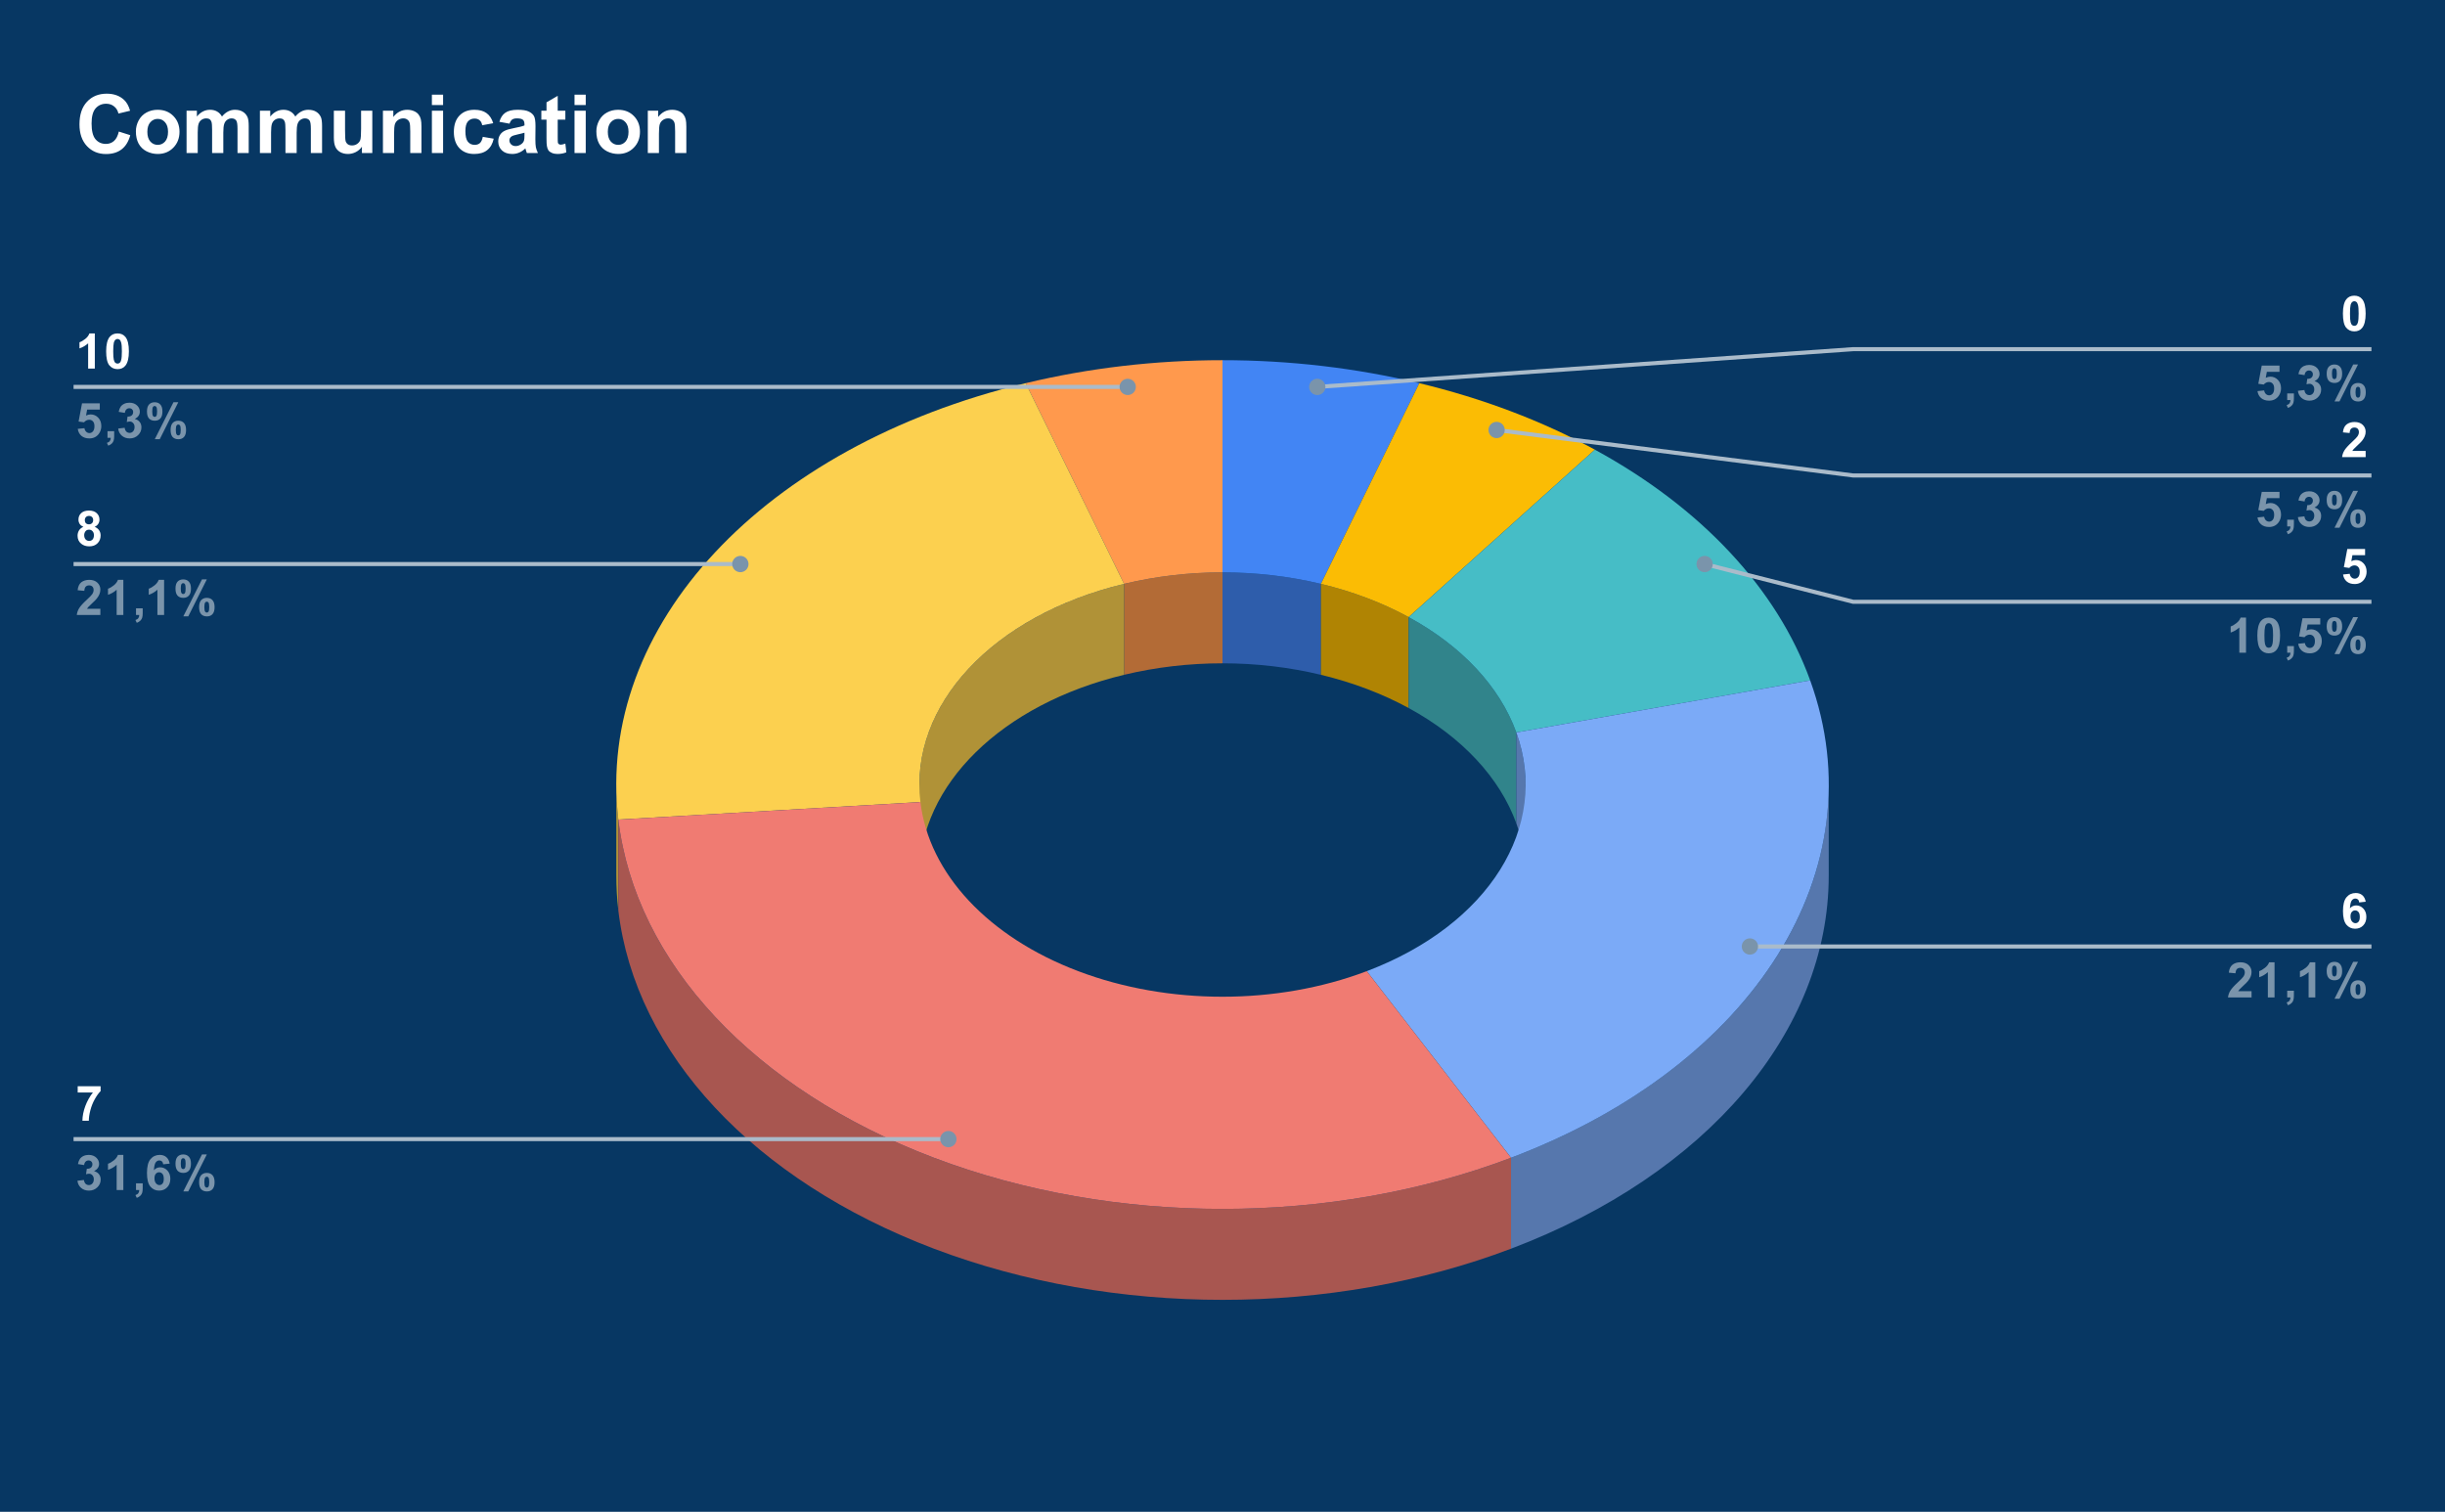 <svg version="1.1" viewBox="0.0 0.0 600.0 371.0" fill="none" stroke="none" stroke-linecap="square" stroke-miterlimit="10" width="600" height="371" xmlns:xlink="http://www.w3.org/1999/xlink" xmlns="http://www.w3.org/2000/svg"><path fill="#073763" d="M0 0L600.0 0L600.0 371.0L0 371.0L0 0Z" fill-rule="nonzero"/><path fill="#2e5dab" d="M300.0 140.458C308.218 140.458 316.379 141.411 324.152 143.279L324.152 165.594C316.379 163.726 308.218 162.773 300.0 162.773Z" fill-rule="nonzero"/><path fill="#4285f4" d="M300.0 88.389C316.436 88.389 332.759 90.296 348.304 94.032L324.152 143.279C316.379 141.411 308.218 140.458 300.0 140.458Z" fill-rule="nonzero"/><path fill="#b08403" d="M324.152 143.279C331.925 145.147 339.202 147.903 345.687 151.437L345.687 173.752C339.202 170.218 331.925 167.462 324.152 165.594Z" fill-rule="nonzero"/><path fill="#fbbc04" d="M348.304 94.032C363.85 97.767 378.404 103.281 391.374 110.347L345.687 151.437C339.202 147.903 331.925 145.147 324.152 143.279Z" fill-rule="nonzero"/><path fill="#31848b" d="M345.687 151.437C358.747 158.552 368.044 168.513 372.107 179.744L372.107 202.059C368.044 190.828 358.747 180.867 345.687 173.752Z" fill-rule="nonzero"/><path fill="#46bdc6" d="M391.374 110.347C417.495 124.579 436.089 144.501 444.214 166.962L372.107 179.744C368.044 168.513 358.747 158.552 345.687 151.437Z" fill-rule="nonzero"/><path fill="#5677ad" d="M448.767 214.841C448.767 253.072 418.839 288.23 370.805 306.426L370.805 284.111C418.839 265.915 448.767 230.757 448.767 192.526Z" fill-rule="nonzero"/><path fill="#5677ad" d="M372.107 179.744C373.619 183.922 374.383 188.216 374.383 192.526L374.383 214.841C374.383 210.531 373.619 206.237 372.107 202.059Z" fill-rule="nonzero"/><path fill="#7baaf7" d="M444.214 166.962C460.931 213.17 430.693 261.424 370.805 284.111L335.403 238.319C365.347 226.975 380.465 202.848 372.107 179.744Z" fill-rule="nonzero"/><path fill="#b36b36" d="M275.848 143.279C283.621 141.411 291.782 140.458 300.0 140.458L300.0 162.773C291.782 162.773 283.621 163.726 275.848 165.594Z" fill-rule="nonzero"/><path fill="#ff994d" d="M251.696 94.032C267.241 90.296 283.564 88.389 300.0 88.389L300.0 140.458C291.782 140.458 283.621 141.411 275.848 143.279Z" fill-rule="nonzero"/><path fill="#b09237" d="M151.741 223.44C151.403 220.58 151.233 217.711 151.233 214.841L151.233 192.526C151.233 195.396 151.403 198.265 151.741 201.125Z" fill-rule="nonzero"/><path fill="#b09237" d="M225.617 192.526C225.617 170.285 245.797 150.5 275.848 143.279L275.848 165.594C245.797 172.815 225.617 192.6 225.617 214.841Z" fill-rule="nonzero"/><path fill="#fcd04f" d="M151.741 201.125C146.118 153.621 187.29 109.509 251.696 94.032L275.848 143.279C243.645 151.017 223.059 173.074 225.871 196.826Z" fill-rule="nonzero"/><path fill="#a85650" d="M370.805 306.426C326.629 323.161 273.371 323.161 229.195 306.426C185.019 289.691 155.889 258.482 151.741 223.44L151.741 201.125C155.889 236.167 185.019 267.376 229.195 284.111C273.371 300.846 326.629 300.846 370.805 284.111Z" fill-rule="nonzero"/><path fill="#f07b72" d="M370.805 284.111C326.629 300.846 273.371 300.846 229.195 284.111C185.019 267.376 155.889 236.167 151.741 201.125L225.871 196.826C227.945 214.346 242.509 229.951 264.597 238.319C286.686 246.686 313.314 246.686 335.403 238.319Z" fill-rule="nonzero"/><path fill="#ffffff" d="M23.269 90.445L21.628 90.445L21.628 84.242Q20.722 85.086 19.503 85.492L19.503 83.992Q20.144 83.789 20.894 83.195Q21.659 82.602 21.941 81.82L23.269 81.82L23.269 90.445ZM28.847 81.82Q30.097 81.82 30.8 82.711Q31.628 83.758 31.628 86.211Q31.628 88.648 30.784 89.711Q30.097 90.586 28.847 90.586Q27.597 90.586 26.816 89.633Q26.05 88.664 26.05 86.195Q26.05 83.758 26.894 82.695Q27.597 81.82 28.847 81.82ZM28.847 83.18Q28.55 83.18 28.316 83.383Q28.081 83.57 27.941 84.055Q27.784 84.695 27.784 86.211Q27.784 87.727 27.925 88.289Q28.081 88.852 28.316 89.039Q28.55 89.227 28.847 89.227Q29.144 89.227 29.378 89.039Q29.613 88.852 29.738 88.352Q29.909 87.727 29.909 86.211Q29.909 84.695 29.753 84.133Q29.613 83.57 29.378 83.383Q29.144 83.18 28.847 83.18Z" fill-rule="nonzero"/><path fill="#7a94ab" d="M19.081 105.242L20.722 105.07Q20.8 105.617 21.144 105.945Q21.488 106.273 21.941 106.273Q22.456 106.273 22.816 105.852Q23.175 105.43 23.175 104.586Q23.175 103.805 22.816 103.414Q22.456 103.008 21.894 103.008Q21.175 103.008 20.613 103.633L19.284 103.445L20.128 98.977L24.488 98.977L24.488 100.508L21.378 100.508L21.113 101.977Q21.675 101.695 22.238 101.695Q23.331 101.695 24.097 102.492Q24.863 103.289 24.863 104.555Q24.863 105.617 24.253 106.461Q23.409 107.586 21.925 107.586Q20.738 107.586 19.988 106.961Q19.238 106.32 19.081 105.242ZM26.378 105.805L28.019 105.805L28.019 106.977Q28.019 107.695 27.894 108.102Q27.769 108.523 27.425 108.852Q27.081 109.18 26.566 109.367L26.238 108.68Q26.738 108.523 26.941 108.227Q27.159 107.945 27.175 107.445L26.378 107.445L26.378 105.805ZM29.003 105.164L30.597 104.977Q30.675 105.586 31.003 105.914Q31.347 106.227 31.816 106.227Q32.331 106.227 32.675 105.836Q33.019 105.445 33.019 104.789Q33.019 104.18 32.675 103.82Q32.347 103.445 31.878 103.445Q31.55 103.445 31.113 103.57L31.3 102.227Q31.972 102.242 32.316 101.945Q32.675 101.633 32.675 101.117Q32.675 100.695 32.409 100.445Q32.159 100.18 31.722 100.18Q31.3 100.18 31.003 100.477Q30.706 100.758 30.644 101.32L29.128 101.07Q29.284 100.289 29.597 99.82Q29.925 99.352 30.488 99.086Q31.066 98.82 31.769 98.82Q32.987 98.82 33.722 99.586Q34.316 100.227 34.316 101.023Q34.316 102.148 33.081 102.82Q33.831 102.992 34.269 103.539Q34.706 104.086 34.706 104.867Q34.706 105.992 33.878 106.789Q33.05 107.586 31.831 107.586Q30.659 107.586 29.894 106.914Q29.128 106.242 29.003 105.164ZM36.066 100.977Q36.066 99.82 36.566 99.273Q37.081 98.711 37.956 98.711Q38.847 98.711 39.347 99.273Q39.862 99.82 39.862 100.977Q39.862 102.133 39.347 102.695Q38.847 103.242 37.987 103.242Q37.081 103.242 36.566 102.695Q36.066 102.133 36.066 100.977ZM37.362 100.961Q37.362 101.805 37.55 102.086Q37.691 102.305 37.956 102.305Q38.222 102.305 38.362 102.086Q38.55 101.805 38.55 100.961Q38.55 100.133 38.362 99.852Q38.222 99.633 37.956 99.633Q37.691 99.633 37.55 99.836Q37.362 100.133 37.362 100.961ZM39.206 107.773L37.987 107.773L42.566 98.711L43.753 98.711L39.206 107.773ZM41.862 105.523Q41.862 104.367 42.362 103.805Q42.878 103.242 43.753 103.242Q44.644 103.242 45.144 103.805Q45.659 104.367 45.659 105.523Q45.659 106.68 45.144 107.242Q44.644 107.789 43.784 107.789Q42.878 107.789 42.362 107.242Q41.862 106.68 41.862 105.523ZM43.144 105.508Q43.144 106.352 43.347 106.633Q43.487 106.852 43.753 106.852Q44.019 106.852 44.159 106.633Q44.347 106.352 44.347 105.508Q44.347 104.68 44.159 104.383Q44.019 104.18 43.753 104.18Q43.487 104.18 43.347 104.383Q43.144 104.68 43.144 105.508Z" fill-rule="nonzero"/><path stroke="#aabbca" stroke-width="1.0" stroke-linecap="butt" d="M18.55 94.945L145.233 94.945L276.738 94.945" fill-rule="nonzero"/><path fill="#7a94ab" d="M278.738 94.945C278.738 93.841 277.843 92.945 276.738 92.945C275.634 92.945 274.738 93.841 274.738 94.945C274.738 96.05 275.634 96.945 276.738 96.945C277.843 96.945 278.738 96.05 278.738 94.945" fill-rule="nonzero"/><path fill="#ffffff" d="M20.472 129.276Q19.831 129.01 19.534 128.541Q19.253 128.073 19.253 127.51Q19.253 126.541 19.925 125.916Q20.597 125.291 21.831 125.291Q23.05 125.291 23.722 125.916Q24.409 126.541 24.409 127.51Q24.409 128.104 24.097 128.573Q23.784 129.041 23.222 129.276Q23.941 129.573 24.316 130.119Q24.691 130.666 24.691 131.385Q24.691 132.573 23.925 133.323Q23.175 134.073 21.909 134.073Q20.738 134.073 19.956 133.448Q19.034 132.729 19.034 131.463Q19.034 130.76 19.378 130.182Q19.722 129.604 20.472 129.276ZM20.816 127.619Q20.816 128.119 21.081 128.401Q21.363 128.666 21.831 128.666Q22.3 128.666 22.581 128.385Q22.863 128.104 22.863 127.619Q22.863 127.151 22.581 126.885Q22.3 126.604 21.847 126.604Q21.378 126.604 21.097 126.885Q20.816 127.166 20.816 127.619ZM20.659 131.307Q20.659 131.979 21.003 132.369Q21.363 132.744 21.878 132.744Q22.394 132.744 22.722 132.385Q23.05 132.01 23.05 131.323Q23.05 130.713 22.706 130.354Q22.378 129.979 21.863 129.979Q21.253 129.979 20.956 130.401Q20.659 130.823 20.659 131.307Z" fill-rule="nonzero"/><path fill="#7a94ab" d="M24.628 149.385L24.628 150.916L18.847 150.916Q18.941 150.041 19.409 149.276Q19.878 148.494 21.269 147.213Q22.378 146.182 22.628 145.807Q22.972 145.291 22.972 144.791Q22.972 144.244 22.675 143.948Q22.378 143.651 21.863 143.651Q21.347 143.651 21.034 143.963Q20.738 144.276 20.691 144.994L19.05 144.838Q19.191 143.479 19.956 142.885Q20.738 142.291 21.894 142.291Q23.175 142.291 23.894 142.979Q24.628 143.666 24.628 144.682Q24.628 145.26 24.409 145.791Q24.206 146.307 23.753 146.885Q23.456 147.26 22.675 147.979Q21.894 148.698 21.691 148.932Q21.488 149.166 21.347 149.385L24.628 149.385ZM30.269 150.916L28.628 150.916L28.628 144.713Q27.722 145.557 26.503 145.963L26.503 144.463Q27.144 144.26 27.894 143.666Q28.659 143.073 28.941 142.291L30.269 142.291L30.269 150.916ZM33.378 149.276L35.019 149.276L35.019 150.448Q35.019 151.166 34.894 151.573Q34.769 151.994 34.425 152.323Q34.081 152.651 33.566 152.838L33.237 152.151Q33.737 151.994 33.941 151.698Q34.159 151.416 34.175 150.916L33.378 150.916L33.378 149.276ZM40.269 150.916L38.628 150.916L38.628 144.713Q37.722 145.557 36.503 145.963L36.503 144.463Q37.144 144.26 37.894 143.666Q38.659 143.073 38.941 142.291L40.269 142.291L40.269 150.916ZM43.066 144.448Q43.066 143.291 43.566 142.744Q44.081 142.182 44.956 142.182Q45.847 142.182 46.347 142.744Q46.862 143.291 46.862 144.448Q46.862 145.604 46.347 146.166Q45.847 146.713 44.987 146.713Q44.081 146.713 43.566 146.166Q43.066 145.604 43.066 144.448ZM44.362 144.432Q44.362 145.276 44.55 145.557Q44.691 145.776 44.956 145.776Q45.222 145.776 45.362 145.557Q45.55 145.276 45.55 144.432Q45.55 143.604 45.362 143.323Q45.222 143.104 44.956 143.104Q44.691 143.104 44.55 143.307Q44.362 143.604 44.362 144.432ZM46.206 151.244L44.987 151.244L49.566 142.182L50.753 142.182L46.206 151.244ZM48.862 148.994Q48.862 147.838 49.362 147.276Q49.878 146.713 50.753 146.713Q51.644 146.713 52.144 147.276Q52.659 147.838 52.659 148.994Q52.659 150.151 52.144 150.713Q51.644 151.26 50.784 151.26Q49.878 151.26 49.362 150.713Q48.862 150.151 48.862 148.994ZM50.144 148.979Q50.144 149.823 50.347 150.104Q50.487 150.323 50.753 150.323Q51.019 150.323 51.159 150.104Q51.347 149.823 51.347 148.979Q51.347 148.151 51.159 147.854Q51.019 147.651 50.753 147.651Q50.487 147.651 50.347 147.854Q50.144 148.151 50.144 148.979Z" fill-rule="nonzero"/><path stroke="#aabbca" stroke-width="1.0" stroke-linecap="butt" d="M18.55 138.416L145.233 138.416L181.685 138.416" fill-rule="nonzero"/><path fill="#7a94ab" d="M183.685 138.416C183.685 137.312 182.789 136.416 181.685 136.416C180.58 136.416 179.685 137.312 179.685 138.416C179.685 139.521 180.58 140.416 181.685 140.416C182.789 140.416 183.685 139.521 183.685 138.416" fill-rule="nonzero"/><path fill="#ffffff" d="M19.066 268.094L19.066 266.563L24.691 266.563L24.691 267.751Q23.988 268.438 23.269 269.719Q22.55 271.001 22.175 272.454Q21.8 273.891 21.8 275.032L20.222 275.032Q20.253 273.251 20.941 271.407Q21.644 269.548 22.8 268.094L19.066 268.094Z" fill-rule="nonzero"/><path fill="#7a94ab" d="M19.003 289.751L20.597 289.563Q20.675 290.173 21.003 290.501Q21.347 290.813 21.816 290.813Q22.331 290.813 22.675 290.423Q23.019 290.032 23.019 289.376Q23.019 288.766 22.675 288.407Q22.347 288.032 21.878 288.032Q21.55 288.032 21.113 288.157L21.3 286.813Q21.972 286.829 22.316 286.532Q22.675 286.219 22.675 285.704Q22.675 285.282 22.409 285.032Q22.159 284.766 21.722 284.766Q21.3 284.766 21.003 285.063Q20.706 285.344 20.644 285.907L19.128 285.657Q19.284 284.876 19.597 284.407Q19.925 283.938 20.488 283.673Q21.066 283.407 21.769 283.407Q22.988 283.407 23.722 284.173Q24.316 284.813 24.316 285.61Q24.316 286.735 23.081 287.407Q23.831 287.579 24.269 288.126Q24.706 288.673 24.706 289.454Q24.706 290.579 23.878 291.376Q23.05 292.173 21.831 292.173Q20.659 292.173 19.894 291.501Q19.128 290.829 19.003 289.751ZM30.269 292.032L28.628 292.032L28.628 285.829Q27.722 286.673 26.503 287.079L26.503 285.579Q27.144 285.376 27.894 284.782Q28.659 284.188 28.941 283.407L30.269 283.407L30.269 292.032ZM33.378 290.391L35.019 290.391L35.019 291.563Q35.019 292.282 34.894 292.688Q34.769 293.11 34.425 293.438Q34.081 293.766 33.566 293.954L33.237 293.266Q33.737 293.11 33.941 292.813Q34.159 292.532 34.175 292.032L33.378 292.032L33.378 290.391ZM41.644 285.548L40.05 285.719Q39.987 285.235 39.737 285.001Q39.487 284.766 39.097 284.766Q38.581 284.766 38.222 285.235Q37.862 285.704 37.769 287.173Q38.378 286.454 39.3 286.454Q40.331 286.454 41.066 287.235Q41.8 288.016 41.8 289.266Q41.8 290.579 41.019 291.376Q40.253 292.173 39.034 292.173Q37.737 292.173 36.894 291.173Q36.066 290.157 36.066 287.86Q36.066 285.485 36.925 284.454Q37.8 283.407 39.206 283.407Q40.175 283.407 40.816 283.954Q41.456 284.501 41.644 285.548ZM37.909 289.141Q37.909 289.938 38.269 290.376Q38.644 290.813 39.112 290.813Q39.581 290.813 39.878 290.454Q40.191 290.094 40.191 289.282Q40.191 288.438 39.862 288.063Q39.534 287.673 39.034 287.673Q38.566 287.673 38.237 288.048Q37.909 288.407 37.909 289.141ZM43.066 285.563Q43.066 284.407 43.566 283.86Q44.081 283.298 44.956 283.298Q45.847 283.298 46.347 283.86Q46.862 284.407 46.862 285.563Q46.862 286.719 46.347 287.282Q45.847 287.829 44.987 287.829Q44.081 287.829 43.566 287.282Q43.066 286.719 43.066 285.563ZM44.362 285.548Q44.362 286.391 44.55 286.673Q44.691 286.891 44.956 286.891Q45.222 286.891 45.362 286.673Q45.55 286.391 45.55 285.548Q45.55 284.719 45.362 284.438Q45.222 284.219 44.956 284.219Q44.691 284.219 44.55 284.423Q44.362 284.719 44.362 285.548ZM46.206 292.36L44.987 292.36L49.566 283.298L50.753 283.298L46.206 292.36ZM48.862 290.11Q48.862 288.954 49.362 288.391Q49.878 287.829 50.753 287.829Q51.644 287.829 52.144 288.391Q52.659 288.954 52.659 290.11Q52.659 291.266 52.144 291.829Q51.644 292.376 50.784 292.376Q49.878 292.376 49.362 291.829Q48.862 291.266 48.862 290.11ZM50.144 290.094Q50.144 290.938 50.347 291.219Q50.487 291.438 50.753 291.438Q51.019 291.438 51.159 291.219Q51.347 290.938 51.347 290.094Q51.347 289.266 51.159 288.969Q51.019 288.766 50.753 288.766Q50.487 288.766 50.347 288.969Q50.144 289.266 50.144 290.094Z" fill-rule="nonzero"/><path stroke="#aabbca" stroke-width="1.0" stroke-linecap="butt" d="M18.55 279.532L145.233 279.532L232.735 279.532" fill-rule="nonzero"/><path fill="#7a94ab" d="M234.735 279.532C234.735 278.427 233.84 277.532 232.735 277.532C231.631 277.532 230.735 278.427 230.735 279.532C230.735 280.637 231.631 281.532 232.735 281.532C233.84 281.532 234.735 280.637 234.735 279.532" fill-rule="nonzero"/><path fill="#ffffff" d="M577.747 72.556Q578.997 72.556 579.7 73.446Q580.528 74.493 580.528 76.946Q580.528 79.384 579.684 80.446Q578.997 81.321 577.747 81.321Q576.497 81.321 575.716 80.368Q574.95 79.4 574.95 76.931Q574.95 74.493 575.794 73.431Q576.497 72.556 577.747 72.556ZM577.747 73.915Q577.45 73.915 577.216 74.118Q576.981 74.306 576.841 74.79Q576.684 75.431 576.684 76.946Q576.684 78.462 576.825 79.025Q576.981 79.587 577.216 79.775Q577.45 79.962 577.747 79.962Q578.044 79.962 578.278 79.775Q578.513 79.587 578.638 79.087Q578.809 78.462 578.809 76.946Q578.809 75.431 578.653 74.868Q578.513 74.306 578.278 74.118Q578.044 73.915 577.747 73.915Z" fill-rule="nonzero"/><path fill="#7a94ab" d="M553.981 95.978L555.622 95.806Q555.7 96.353 556.044 96.681Q556.388 97.009 556.841 97.009Q557.356 97.009 557.716 96.587Q558.075 96.165 558.075 95.321Q558.075 94.54 557.716 94.15Q557.356 93.743 556.794 93.743Q556.075 93.743 555.513 94.368L554.184 94.181L555.028 89.712L559.388 89.712L559.388 91.243L556.278 91.243L556.013 92.712Q556.575 92.431 557.138 92.431Q558.231 92.431 558.997 93.228Q559.763 94.025 559.763 95.29Q559.763 96.353 559.153 97.196Q558.309 98.321 556.825 98.321Q555.638 98.321 554.888 97.696Q554.138 97.056 553.981 95.978ZM561.278 96.54L562.919 96.54L562.919 97.712Q562.919 98.431 562.794 98.837Q562.669 99.259 562.325 99.587Q561.981 99.915 561.466 100.103L561.138 99.415Q561.638 99.259 561.841 98.962Q562.059 98.681 562.075 98.181L561.278 98.181L561.278 96.54ZM563.903 95.9L565.497 95.712Q565.575 96.321 565.903 96.65Q566.247 96.962 566.716 96.962Q567.231 96.962 567.575 96.571Q567.919 96.181 567.919 95.525Q567.919 94.915 567.575 94.556Q567.247 94.181 566.778 94.181Q566.45 94.181 566.013 94.306L566.2 92.962Q566.872 92.978 567.216 92.681Q567.575 92.368 567.575 91.853Q567.575 91.431 567.309 91.181Q567.059 90.915 566.622 90.915Q566.2 90.915 565.903 91.212Q565.606 91.493 565.544 92.056L564.028 91.806Q564.184 91.025 564.497 90.556Q564.825 90.087 565.388 89.821Q565.966 89.556 566.669 89.556Q567.888 89.556 568.622 90.321Q569.216 90.962 569.216 91.759Q569.216 92.884 567.981 93.556Q568.731 93.728 569.169 94.275Q569.606 94.821 569.606 95.603Q569.606 96.728 568.778 97.525Q567.95 98.321 566.731 98.321Q565.559 98.321 564.794 97.65Q564.028 96.978 563.903 95.9ZM570.966 91.712Q570.966 90.556 571.466 90.009Q571.981 89.446 572.856 89.446Q573.747 89.446 574.247 90.009Q574.763 90.556 574.763 91.712Q574.763 92.868 574.247 93.431Q573.747 93.978 572.888 93.978Q571.981 93.978 571.466 93.431Q570.966 92.868 570.966 91.712ZM572.263 91.696Q572.263 92.54 572.45 92.821Q572.591 93.04 572.856 93.04Q573.122 93.04 573.263 92.821Q573.45 92.54 573.45 91.696Q573.45 90.868 573.263 90.587Q573.122 90.368 572.856 90.368Q572.591 90.368 572.45 90.571Q572.263 90.868 572.263 91.696ZM574.106 98.509L572.888 98.509L577.466 89.446L578.653 89.446L574.106 98.509ZM576.763 96.259Q576.763 95.103 577.263 94.54Q577.778 93.978 578.653 93.978Q579.544 93.978 580.044 94.54Q580.559 95.103 580.559 96.259Q580.559 97.415 580.044 97.978Q579.544 98.525 578.684 98.525Q577.778 98.525 577.263 97.978Q576.763 97.415 576.763 96.259ZM578.044 96.243Q578.044 97.087 578.247 97.368Q578.388 97.587 578.653 97.587Q578.919 97.587 579.059 97.368Q579.247 97.087 579.247 96.243Q579.247 95.415 579.059 95.118Q578.919 94.915 578.653 94.915Q578.388 94.915 578.247 95.118Q578.044 95.415 578.044 96.243Z" fill-rule="nonzero"/><path stroke="#aabbca" stroke-width="1.0" stroke-linecap="butt" d="M581.45 85.681L454.767 85.681L323.262 94.945" fill-rule="nonzero"/><path fill="#7a94ab" d="M325.262 94.945C325.262 93.841 324.366 92.945 323.262 92.945C322.157 92.945 321.262 93.841 321.262 94.945C321.262 96.05 322.157 96.945 323.262 96.945C324.366 96.945 325.262 96.05 325.262 94.945" fill-rule="nonzero"/><path fill="#ffffff" d="M580.528 110.65L580.528 112.181L574.747 112.181Q574.841 111.306 575.309 110.54Q575.778 109.759 577.169 108.478Q578.278 107.446 578.528 107.071Q578.872 106.556 578.872 106.056Q578.872 105.509 578.575 105.212Q578.278 104.915 577.763 104.915Q577.247 104.915 576.934 105.228Q576.638 105.54 576.591 106.259L574.95 106.103Q575.091 104.743 575.856 104.15Q576.638 103.556 577.794 103.556Q579.075 103.556 579.794 104.243Q580.528 104.931 580.528 105.946Q580.528 106.525 580.309 107.056Q580.106 107.571 579.653 108.15Q579.356 108.525 578.575 109.243Q577.794 109.962 577.591 110.196Q577.388 110.431 577.247 110.65L580.528 110.65Z" fill-rule="nonzero"/><path fill="#7a94ab" d="M553.981 126.978L555.622 126.806Q555.7 127.353 556.044 127.681Q556.388 128.009 556.841 128.009Q557.356 128.009 557.716 127.587Q558.075 127.165 558.075 126.321Q558.075 125.54 557.716 125.15Q557.356 124.743 556.794 124.743Q556.075 124.743 555.513 125.368L554.184 125.181L555.028 120.712L559.388 120.712L559.388 122.243L556.278 122.243L556.013 123.712Q556.575 123.431 557.138 123.431Q558.231 123.431 558.997 124.228Q559.763 125.025 559.763 126.29Q559.763 127.353 559.153 128.196Q558.309 129.321 556.825 129.321Q555.638 129.321 554.888 128.696Q554.138 128.056 553.981 126.978ZM561.278 127.54L562.919 127.54L562.919 128.712Q562.919 129.431 562.794 129.837Q562.669 130.259 562.325 130.587Q561.981 130.915 561.466 131.103L561.138 130.415Q561.638 130.259 561.841 129.962Q562.059 129.681 562.075 129.181L561.278 129.181L561.278 127.54ZM563.903 126.9L565.497 126.712Q565.575 127.321 565.903 127.65Q566.247 127.962 566.716 127.962Q567.231 127.962 567.575 127.571Q567.919 127.181 567.919 126.525Q567.919 125.915 567.575 125.556Q567.247 125.181 566.778 125.181Q566.45 125.181 566.013 125.306L566.2 123.962Q566.872 123.978 567.216 123.681Q567.575 123.368 567.575 122.853Q567.575 122.431 567.309 122.181Q567.059 121.915 566.622 121.915Q566.2 121.915 565.903 122.212Q565.606 122.493 565.544 123.056L564.028 122.806Q564.184 122.025 564.497 121.556Q564.825 121.087 565.388 120.821Q565.966 120.556 566.669 120.556Q567.888 120.556 568.622 121.321Q569.216 121.962 569.216 122.759Q569.216 123.884 567.981 124.556Q568.731 124.728 569.169 125.275Q569.606 125.821 569.606 126.603Q569.606 127.728 568.778 128.525Q567.95 129.321 566.731 129.321Q565.559 129.321 564.794 128.65Q564.028 127.978 563.903 126.9ZM570.966 122.712Q570.966 121.556 571.466 121.009Q571.981 120.446 572.856 120.446Q573.747 120.446 574.247 121.009Q574.763 121.556 574.763 122.712Q574.763 123.868 574.247 124.431Q573.747 124.978 572.888 124.978Q571.981 124.978 571.466 124.431Q570.966 123.868 570.966 122.712ZM572.263 122.696Q572.263 123.54 572.45 123.821Q572.591 124.04 572.856 124.04Q573.122 124.04 573.263 123.821Q573.45 123.54 573.45 122.696Q573.45 121.868 573.263 121.587Q573.122 121.368 572.856 121.368Q572.591 121.368 572.45 121.571Q572.263 121.868 572.263 122.696ZM574.106 129.509L572.888 129.509L577.466 120.446L578.653 120.446L574.106 129.509ZM576.763 127.259Q576.763 126.103 577.263 125.54Q577.778 124.978 578.653 124.978Q579.544 124.978 580.044 125.54Q580.559 126.103 580.559 127.259Q580.559 128.415 580.044 128.978Q579.544 129.525 578.684 129.525Q577.778 129.525 577.263 128.978Q576.763 128.415 576.763 127.259ZM578.044 127.243Q578.044 128.087 578.247 128.368Q578.388 128.587 578.653 128.587Q578.919 128.587 579.059 128.368Q579.247 128.087 579.247 127.243Q579.247 126.415 579.059 126.118Q578.919 125.915 578.653 125.915Q578.388 125.915 578.247 126.118Q578.044 126.415 578.044 127.243Z" fill-rule="nonzero"/><path stroke="#aabbca" stroke-width="1.0" stroke-linecap="butt" d="M581.45 116.681L454.767 116.681L367.265 105.52" fill-rule="nonzero"/><path fill="#7a94ab" d="M369.265 105.52C369.265 104.415 368.369 103.52 367.265 103.52C366.16 103.52 365.265 104.415 365.265 105.52C365.265 106.624 366.16 107.52 367.265 107.52C368.369 107.52 369.265 106.624 369.265 105.52" fill-rule="nonzero"/><path fill="#ffffff" d="M574.981 140.978L576.622 140.806Q576.7 141.353 577.044 141.681Q577.388 142.009 577.841 142.009Q578.356 142.009 578.716 141.587Q579.075 141.165 579.075 140.321Q579.075 139.54 578.716 139.15Q578.356 138.743 577.794 138.743Q577.075 138.743 576.513 139.368L575.184 139.181L576.028 134.712L580.388 134.712L580.388 136.243L577.278 136.243L577.013 137.712Q577.575 137.431 578.138 137.431Q579.231 137.431 579.997 138.228Q580.763 139.025 580.763 140.29Q580.763 141.353 580.153 142.196Q579.309 143.321 577.825 143.321Q576.638 143.321 575.888 142.696Q575.138 142.056 574.981 140.978Z" fill-rule="nonzero"/><path fill="#7a94ab" d="M551.169 160.181L549.528 160.181L549.528 153.978Q548.622 154.821 547.403 155.228L547.403 153.728Q548.044 153.525 548.794 152.931Q549.559 152.337 549.841 151.556L551.169 151.556L551.169 160.181ZM556.747 151.556Q557.997 151.556 558.7 152.446Q559.528 153.493 559.528 155.946Q559.528 158.384 558.684 159.446Q557.997 160.321 556.747 160.321Q555.497 160.321 554.716 159.368Q553.95 158.4 553.95 155.931Q553.95 153.493 554.794 152.431Q555.497 151.556 556.747 151.556ZM556.747 152.915Q556.45 152.915 556.216 153.118Q555.981 153.306 555.841 153.79Q555.684 154.431 555.684 155.946Q555.684 157.462 555.825 158.025Q555.981 158.587 556.216 158.775Q556.45 158.962 556.747 158.962Q557.044 158.962 557.278 158.775Q557.513 158.587 557.638 158.087Q557.809 157.462 557.809 155.946Q557.809 154.431 557.653 153.868Q557.513 153.306 557.278 153.118Q557.044 152.915 556.747 152.915ZM561.278 158.54L562.919 158.54L562.919 159.712Q562.919 160.431 562.794 160.837Q562.669 161.259 562.325 161.587Q561.981 161.915 561.466 162.103L561.138 161.415Q561.638 161.259 561.841 160.962Q562.059 160.681 562.075 160.181L561.278 160.181L561.278 158.54ZM563.981 157.978L565.622 157.806Q565.7 158.353 566.044 158.681Q566.388 159.009 566.841 159.009Q567.356 159.009 567.716 158.587Q568.075 158.165 568.075 157.321Q568.075 156.54 567.716 156.15Q567.356 155.743 566.794 155.743Q566.075 155.743 565.513 156.368L564.184 156.181L565.028 151.712L569.388 151.712L569.388 153.243L566.278 153.243L566.013 154.712Q566.575 154.431 567.138 154.431Q568.231 154.431 568.997 155.228Q569.763 156.025 569.763 157.29Q569.763 158.353 569.153 159.196Q568.309 160.321 566.825 160.321Q565.638 160.321 564.888 159.696Q564.138 159.056 563.981 157.978ZM570.966 153.712Q570.966 152.556 571.466 152.009Q571.981 151.446 572.856 151.446Q573.747 151.446 574.247 152.009Q574.763 152.556 574.763 153.712Q574.763 154.868 574.247 155.431Q573.747 155.978 572.888 155.978Q571.981 155.978 571.466 155.431Q570.966 154.868 570.966 153.712ZM572.263 153.696Q572.263 154.54 572.45 154.821Q572.591 155.04 572.856 155.04Q573.122 155.04 573.263 154.821Q573.45 154.54 573.45 153.696Q573.45 152.868 573.263 152.587Q573.122 152.368 572.856 152.368Q572.591 152.368 572.45 152.571Q572.263 152.868 572.263 153.696ZM574.106 160.509L572.888 160.509L577.466 151.446L578.653 151.446L574.106 160.509ZM576.763 158.259Q576.763 157.103 577.263 156.54Q577.778 155.978 578.653 155.978Q579.544 155.978 580.044 156.54Q580.559 157.103 580.559 158.259Q580.559 159.415 580.044 159.978Q579.544 160.525 578.684 160.525Q577.778 160.525 577.263 159.978Q576.763 159.415 576.763 158.259ZM578.044 158.243Q578.044 159.087 578.247 159.368Q578.388 159.587 578.653 159.587Q578.919 159.587 579.059 159.368Q579.247 159.087 579.247 158.243Q579.247 157.415 579.059 157.118Q578.919 156.915 578.653 156.915Q578.388 156.915 578.247 157.118Q578.044 157.415 578.044 158.243Z" fill-rule="nonzero"/><path stroke="#aabbca" stroke-width="1.0" stroke-linecap="butt" d="M581.45 147.681L454.767 147.681L418.315 138.416" fill-rule="nonzero"/><path fill="#7a94ab" d="M420.315 138.416C420.315 137.312 419.42 136.416 418.315 136.416C417.211 136.416 416.315 137.312 416.315 138.416C416.315 139.521 417.211 140.416 418.315 140.416C419.42 140.416 420.315 139.521 420.315 138.416" fill-rule="nonzero"/><path fill="#ffffff" d="M580.544 221.281L578.95 221.453Q578.888 220.969 578.638 220.734Q578.388 220.5 577.997 220.5Q577.481 220.5 577.122 220.969Q576.763 221.437 576.669 222.906Q577.278 222.187 578.2 222.187Q579.231 222.187 579.966 222.969Q580.7 223.75 580.7 225Q580.7 226.312 579.919 227.109Q579.153 227.906 577.934 227.906Q576.638 227.906 575.794 226.906Q574.966 225.89 574.966 223.594Q574.966 221.219 575.825 220.187Q576.7 219.14 578.106 219.14Q579.075 219.14 579.716 219.687Q580.356 220.234 580.544 221.281ZM576.809 224.875Q576.809 225.672 577.169 226.109Q577.544 226.547 578.013 226.547Q578.481 226.547 578.778 226.187Q579.091 225.828 579.091 225.015Q579.091 224.172 578.763 223.797Q578.434 223.406 577.934 223.406Q577.466 223.406 577.138 223.781Q576.809 224.14 576.809 224.875Z" fill-rule="nonzero"/><path fill="#7a94ab" d="M552.528 243.234L552.528 244.765L546.747 244.765Q546.841 243.89 547.309 243.125Q547.778 242.344 549.169 241.062Q550.278 240.031 550.528 239.656Q550.872 239.14 550.872 238.64Q550.872 238.094 550.575 237.797Q550.278 237.5 549.763 237.5Q549.247 237.5 548.934 237.812Q548.638 238.125 548.591 238.844L546.95 238.687Q547.091 237.328 547.856 236.734Q548.638 236.14 549.794 236.14Q551.075 236.14 551.794 236.828Q552.528 237.515 552.528 238.531Q552.528 239.109 552.309 239.64Q552.106 240.156 551.653 240.734Q551.356 241.109 550.575 241.828Q549.794 242.547 549.591 242.781Q549.388 243.015 549.247 243.234L552.528 243.234ZM558.169 244.765L556.528 244.765L556.528 238.562Q555.622 239.406 554.403 239.812L554.403 238.312Q555.044 238.109 555.794 237.515Q556.559 236.922 556.841 236.14L558.169 236.14L558.169 244.765ZM561.278 243.125L562.919 243.125L562.919 244.297Q562.919 245.015 562.794 245.422Q562.669 245.844 562.325 246.172Q561.981 246.5 561.466 246.687L561.138 246Q561.638 245.844 561.841 245.547Q562.059 245.265 562.075 244.765L561.278 244.765L561.278 243.125ZM568.169 244.765L566.528 244.765L566.528 238.562Q565.622 239.406 564.403 239.812L564.403 238.312Q565.044 238.109 565.794 237.515Q566.559 236.922 566.841 236.14L568.169 236.14L568.169 244.765ZM570.966 238.297Q570.966 237.14 571.466 236.594Q571.981 236.031 572.856 236.031Q573.747 236.031 574.247 236.594Q574.763 237.14 574.763 238.297Q574.763 239.453 574.247 240.015Q573.747 240.562 572.888 240.562Q571.981 240.562 571.466 240.015Q570.966 239.453 570.966 238.297ZM572.263 238.281Q572.263 239.125 572.45 239.406Q572.591 239.625 572.856 239.625Q573.122 239.625 573.263 239.406Q573.45 239.125 573.45 238.281Q573.45 237.453 573.263 237.172Q573.122 236.953 572.856 236.953Q572.591 236.953 572.45 237.156Q572.263 237.453 572.263 238.281ZM574.106 245.094L572.888 245.094L577.466 236.031L578.653 236.031L574.106 245.094ZM576.763 242.844Q576.763 241.687 577.263 241.125Q577.778 240.562 578.653 240.562Q579.544 240.562 580.044 241.125Q580.559 241.687 580.559 242.844Q580.559 244 580.044 244.562Q579.544 245.109 578.684 245.109Q577.778 245.109 577.263 244.562Q576.763 244 576.763 242.844ZM578.044 242.828Q578.044 243.672 578.247 243.953Q578.388 244.172 578.653 244.172Q578.919 244.172 579.059 243.953Q579.247 243.672 579.247 242.828Q579.247 242 579.059 241.703Q578.919 241.5 578.653 241.5Q578.388 241.5 578.247 241.703Q578.044 242 578.044 242.828Z" fill-rule="nonzero"/><path stroke="#aabbca" stroke-width="1.0" stroke-linecap="butt" d="M581.45 232.265L454.767 232.265L429.425 232.265" fill-rule="nonzero"/><path fill="#7a94ab" d="M431.425 232.265C431.425 231.161 430.529 230.265 429.425 230.265C428.32 230.265 427.425 231.161 427.425 232.265C427.425 233.37 428.32 234.265 429.425 234.265C430.529 234.265 431.425 233.37 431.425 232.265" fill-rule="nonzero"/><path fill="#ffffff" d="M29.159 32.284L31.972 33.175Q31.331 35.519 29.831 36.659Q28.331 37.8 26.019 37.8Q23.175 37.8 21.331 35.847Q19.503 33.894 19.503 30.519Q19.503 26.941 21.347 24.972Q23.191 22.988 26.191 22.988Q28.831 22.988 30.472 24.534Q31.441 25.456 31.925 27.175L29.066 27.863Q28.816 26.753 28.003 26.113Q27.206 25.456 26.05 25.456Q24.456 25.456 23.456 26.597Q22.472 27.738 22.472 30.3Q22.472 33.019 23.441 34.175Q24.425 35.316 25.988 35.316Q27.144 35.316 27.972 34.597Q28.8 33.862 29.159 32.284ZM33.347 32.222Q33.347 30.847 34.019 29.566Q34.706 28.284 35.941 27.613Q37.175 26.941 38.691 26.941Q41.05 26.941 42.55 28.472Q44.05 30.003 44.05 32.331Q44.05 34.691 42.534 36.237Q41.019 37.784 38.706 37.784Q37.284 37.784 35.987 37.144Q34.706 36.487 34.019 35.253Q33.347 34.003 33.347 32.222ZM36.159 32.362Q36.159 33.909 36.894 34.737Q37.628 35.55 38.706 35.55Q39.784 35.55 40.503 34.737Q41.237 33.909 41.237 32.347Q41.237 30.816 40.503 30.003Q39.784 29.175 38.706 29.175Q37.628 29.175 36.894 30.003Q36.159 30.816 36.159 32.362ZM45.784 27.175L48.316 27.175L48.316 28.597Q49.675 26.941 51.55 26.941Q52.534 26.941 53.269 27.363Q54.003 27.769 54.472 28.597Q55.159 27.769 55.941 27.363Q56.737 26.941 57.644 26.941Q58.784 26.941 59.566 27.409Q60.362 27.878 60.753 28.769Q61.034 29.441 61.034 30.925L61.034 37.55L58.284 37.55L58.284 31.628Q58.284 30.081 58.003 29.628Q57.628 29.05 56.831 29.05Q56.253 29.05 55.737 29.409Q55.237 29.753 55.019 30.425Q54.8 31.097 54.8 32.566L54.8 37.55L52.05 37.55L52.05 31.863Q52.05 30.347 51.894 29.909Q51.753 29.472 51.441 29.269Q51.144 29.05 50.612 29.05Q49.987 29.05 49.472 29.394Q48.972 29.722 48.737 30.378Q48.519 31.019 48.519 32.503L48.519 37.55L45.784 37.55L45.784 27.175ZM63.784 27.175L66.316 27.175L66.316 28.597Q67.675 26.941 69.55 26.941Q70.534 26.941 71.269 27.363Q72.003 27.769 72.472 28.597Q73.159 27.769 73.941 27.363Q74.737 26.941 75.644 26.941Q76.784 26.941 77.566 27.409Q78.362 27.878 78.753 28.769Q79.034 29.441 79.034 30.925L79.034 37.55L76.284 37.55L76.284 31.628Q76.284 30.081 76.003 29.628Q75.628 29.05 74.831 29.05Q74.253 29.05 73.737 29.409Q73.237 29.753 73.019 30.425Q72.8 31.097 72.8 32.566L72.8 37.55L70.05 37.55L70.05 31.863Q70.05 30.347 69.894 29.909Q69.753 29.472 69.441 29.269Q69.144 29.05 68.612 29.05Q67.987 29.05 67.472 29.394Q66.972 29.722 66.737 30.378Q66.519 31.019 66.519 32.503L66.519 37.55L63.784 37.55L63.784 27.175ZM88.816 37.55L88.816 36.003Q88.253 36.831 87.316 37.316Q86.394 37.784 85.378 37.784Q84.331 37.784 83.503 37.331Q82.675 36.862 82.3 36.034Q81.925 35.206 81.925 33.737L81.925 27.175L84.675 27.175L84.675 31.941Q84.675 34.128 84.816 34.628Q84.972 35.112 85.362 35.409Q85.769 35.691 86.394 35.691Q87.097 35.691 87.644 35.316Q88.206 34.925 88.409 34.362Q88.612 33.784 88.612 31.55L88.612 27.175L91.362 27.175L91.362 37.55L88.816 37.55ZM103.425 37.55L100.675 37.55L100.675 32.253Q100.675 30.581 100.503 30.097Q100.331 29.597 99.925 29.331Q99.534 29.05 98.972 29.05Q98.269 29.05 97.691 29.441Q97.128 29.831 96.909 30.472Q96.706 31.113 96.706 32.847L96.706 37.55L93.972 37.55L93.972 27.175L96.519 27.175L96.519 28.706Q97.878 26.941 99.941 26.941Q100.847 26.941 101.597 27.269Q102.347 27.597 102.722 28.113Q103.112 28.613 103.269 29.269Q103.425 29.909 103.425 31.097L103.425 37.55ZM105.987 25.769L105.987 23.238L108.737 23.238L108.737 25.769L105.987 25.769ZM105.987 37.55L105.987 27.175L108.737 27.175L108.737 37.55L105.987 37.55ZM121.034 30.238L118.331 30.738Q118.191 29.925 117.706 29.519Q117.222 29.097 116.456 29.097Q115.425 29.097 114.816 29.816Q114.206 30.519 114.206 32.175Q114.206 34.019 114.816 34.784Q115.441 35.55 116.487 35.55Q117.269 35.55 117.769 35.112Q118.269 34.659 118.472 33.581L121.159 34.034Q120.753 35.894 119.55 36.847Q118.362 37.784 116.362 37.784Q114.081 37.784 112.722 36.347Q111.378 34.909 111.378 32.378Q111.378 29.8 112.737 28.378Q114.097 26.941 116.409 26.941Q118.3 26.941 119.409 27.769Q120.534 28.581 121.034 30.238ZM125.034 30.347L122.55 29.894Q122.972 28.394 123.987 27.675Q125.019 26.941 127.034 26.941Q128.878 26.941 129.769 27.378Q130.675 27.816 131.034 28.488Q131.409 29.144 131.409 30.941L131.378 34.144Q131.378 35.503 131.503 36.159Q131.644 36.8 132.003 37.55L129.284 37.55Q129.175 37.269 129.019 36.737Q128.956 36.487 128.925 36.409Q128.222 37.097 127.409 37.441Q126.612 37.784 125.706 37.784Q124.112 37.784 123.191 36.925Q122.269 36.05 122.269 34.722Q122.269 33.831 122.675 33.144Q123.097 32.456 123.847 32.097Q124.612 31.722 126.05 31.456Q127.972 31.097 128.706 30.784L128.706 30.503Q128.706 29.722 128.316 29.394Q127.925 29.05 126.847 29.05Q126.112 29.05 125.691 29.331Q125.284 29.613 125.034 30.347ZM128.706 32.566Q128.175 32.737 127.034 32.987Q125.894 33.237 125.55 33.472Q125.003 33.847 125.003 34.441Q125.003 35.003 125.425 35.425Q125.862 35.847 126.534 35.847Q127.269 35.847 127.941 35.362Q128.441 34.987 128.597 34.456Q128.706 34.097 128.706 33.112L128.706 32.566ZM138.738 27.175L138.738 29.363L136.863 29.363L136.863 33.55Q136.863 34.816 136.909 35.034Q136.972 35.237 137.159 35.378Q137.363 35.503 137.628 35.503Q138.003 35.503 138.738 35.237L138.972 37.378Q138.003 37.784 136.8 37.784Q136.05 37.784 135.456 37.534Q134.863 37.284 134.581 36.894Q134.316 36.487 134.206 35.816Q134.113 35.347 134.113 33.894L134.113 29.363L132.847 29.363L132.847 27.175L134.113 27.175L134.113 25.113L136.863 23.519L136.863 27.175L138.738 27.175ZM140.988 25.769L140.988 23.238L143.738 23.238L143.738 25.769L140.988 25.769ZM140.988 37.55L140.988 27.175L143.738 27.175L143.738 37.55L140.988 37.55ZM146.347 32.222Q146.347 30.847 147.019 29.566Q147.706 28.284 148.941 27.613Q150.175 26.941 151.691 26.941Q154.05 26.941 155.55 28.472Q157.05 30.003 157.05 32.331Q157.05 34.691 155.534 36.237Q154.019 37.784 151.706 37.784Q150.284 37.784 148.988 37.144Q147.706 36.487 147.019 35.253Q146.347 34.003 146.347 32.222ZM149.159 32.362Q149.159 33.909 149.894 34.737Q150.628 35.55 151.706 35.55Q152.784 35.55 153.503 34.737Q154.238 33.909 154.238 32.347Q154.238 30.816 153.503 30.003Q152.784 29.175 151.706 29.175Q150.628 29.175 149.894 30.003Q149.159 30.816 149.159 32.362ZM168.425 37.55L165.675 37.55L165.675 32.253Q165.675 30.581 165.503 30.097Q165.331 29.597 164.925 29.331Q164.534 29.05 163.972 29.05Q163.269 29.05 162.691 29.441Q162.128 29.831 161.909 30.472Q161.706 31.113 161.706 32.847L161.706 37.55L158.972 37.55L158.972 27.175L161.519 27.175L161.519 28.706Q162.878 26.941 164.941 26.941Q165.847 26.941 166.597 27.269Q167.347 27.597 167.722 28.113Q168.113 28.613 168.269 29.269Q168.425 29.909 168.425 31.097L168.425 37.55Z" fill-rule="nonzero"/></svg>
